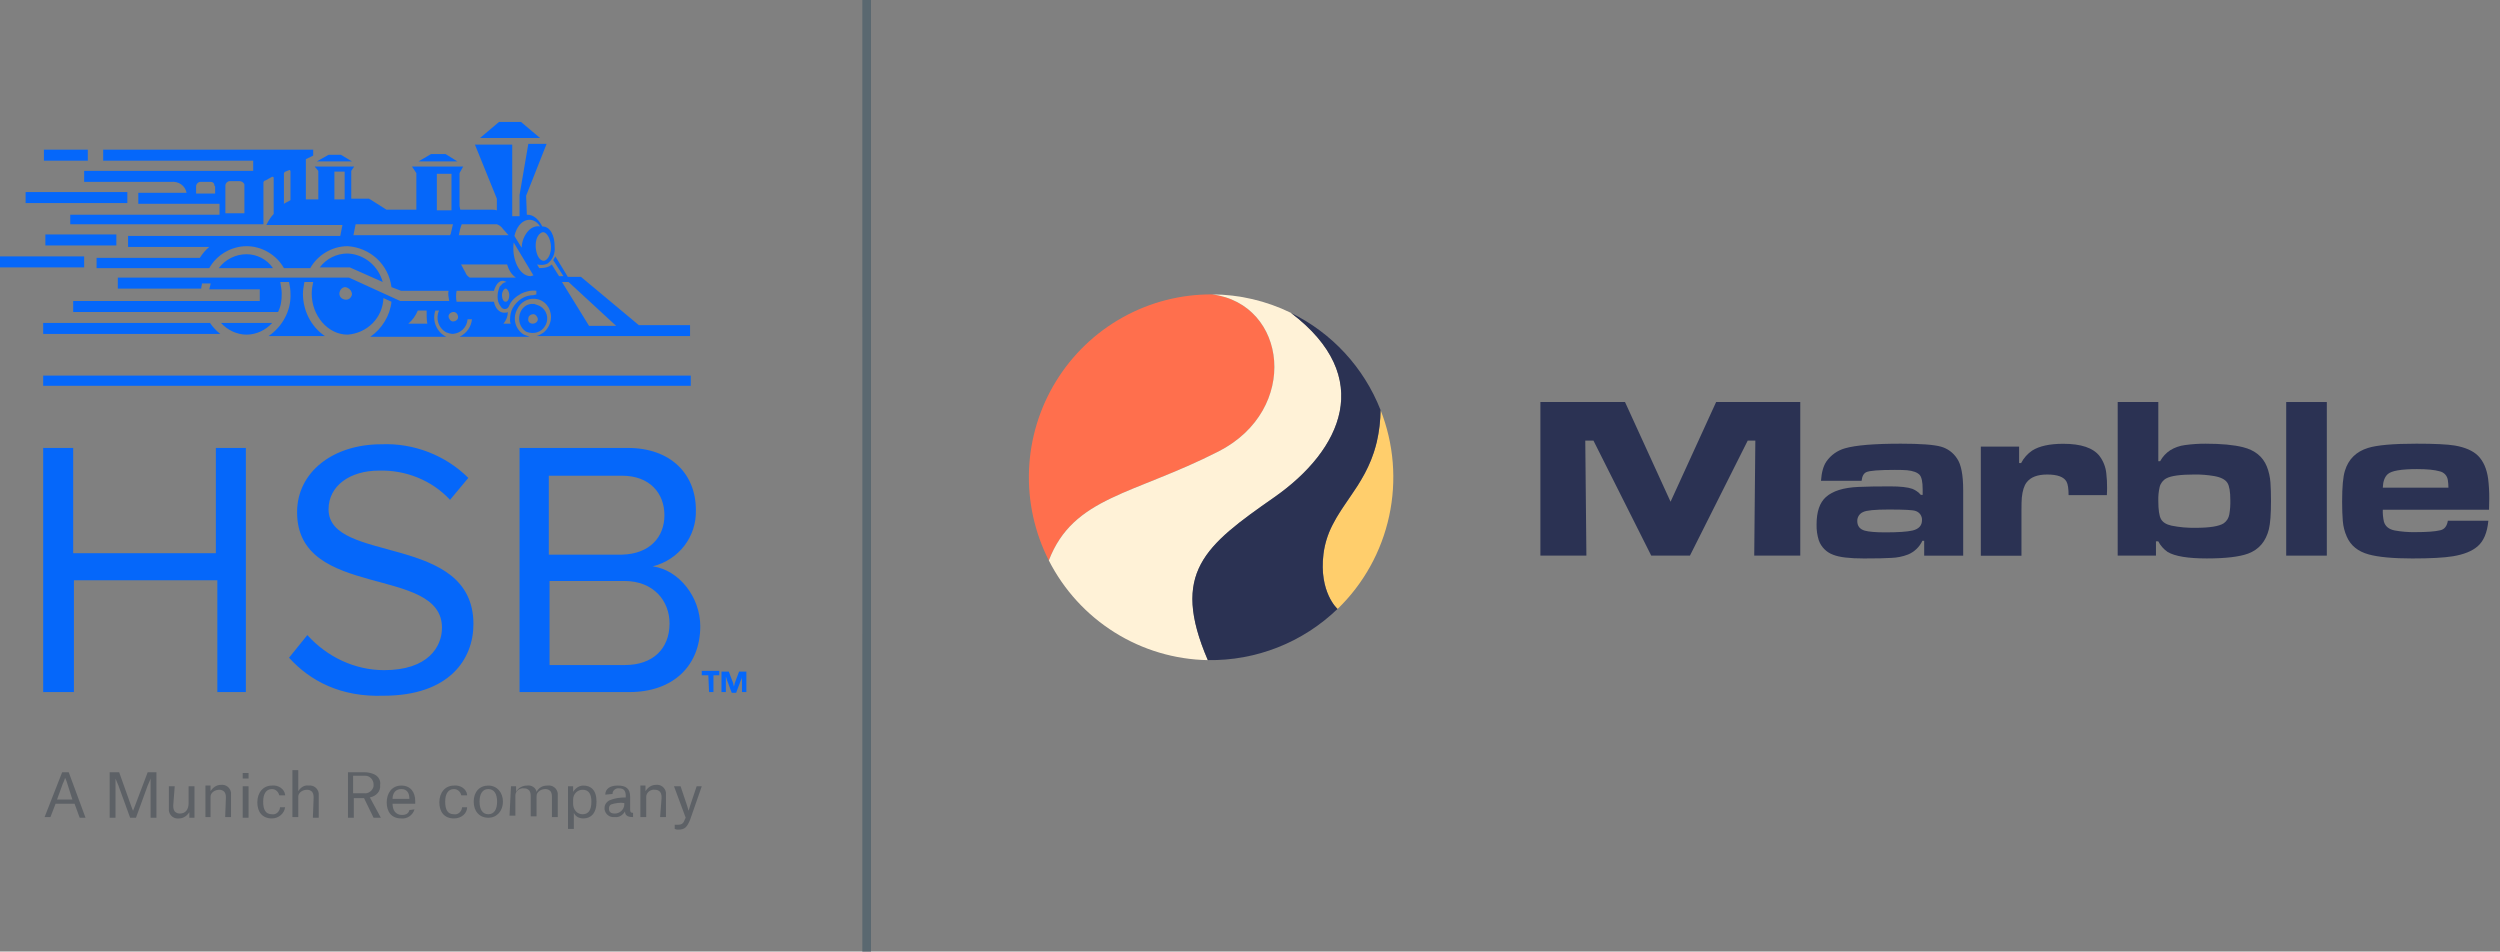 <svg width="289" height="110" viewBox="0 0 289 110" fill="none" xmlns="http://www.w3.org/2000/svg">
<rect x="0" y="0" width="289" height="110" fill="#808080" stroke="none"/>
<path opacity="0.96" d="M81.883 78.061H81.121V77.554H83.151V78.061H82.475V80.004H81.967L81.883 78.061ZM83.405 77.638H84.251L84.759 78.99C84.759 79.159 84.843 79.244 84.843 79.413C84.843 79.244 84.928 79.159 84.928 78.99L85.435 77.638H86.281V80.004H85.774V78.23C85.774 78.399 85.689 78.568 85.605 78.737L85.097 80.089H84.59L84.082 78.737C83.997 78.568 83.997 78.399 83.913 78.23V80.004H83.405V77.638ZM25.123 80.004V67.076H8.544V80.004H4.991V51.781H8.459V63.949H24.954V51.781H28.422V80.004H25.123ZM33.413 76.033L35.528 73.413C37.812 75.948 41.026 77.469 44.41 77.469C49.485 77.469 51.092 74.765 51.092 72.568C51.092 65.301 34.343 69.357 34.343 59.217C34.343 54.57 38.488 51.359 44.071 51.359C47.793 51.19 51.515 52.626 54.137 55.246L52.023 57.781C49.908 55.499 46.863 54.316 43.817 54.401C40.434 54.401 37.981 56.175 37.981 58.879C37.981 65.217 54.729 61.583 54.729 72.146C54.729 76.202 51.938 80.427 44.325 80.427C39.419 80.596 35.866 78.737 33.413 76.033ZM60.059 80.004V51.781H72.578C77.484 51.781 80.445 54.739 80.445 58.964C80.529 62.006 78.499 64.71 75.454 65.47C78.499 65.893 80.952 69.019 80.952 72.399C80.952 76.878 77.907 80.004 72.747 80.004H60.059ZM76.807 59.555C76.807 57.02 75.115 54.992 71.901 54.992H63.442V64.118H71.901C75.115 64.034 76.807 62.09 76.807 59.555ZM77.399 72.061C77.399 69.526 75.623 67.16 72.155 67.16H63.527V76.878H72.239C75.454 76.878 77.399 75.019 77.399 72.061ZM79.768 44.599H4.991V43.416H79.853V44.599H79.768ZM28.507 29.388C27.238 29.388 26.054 29.98 25.292 30.994H31.552C30.875 29.98 29.691 29.388 28.507 29.388ZM40.434 30.909H36.966C37.727 29.895 38.911 29.304 40.18 29.304C42.126 29.388 43.733 30.74 44.24 32.599L40.434 30.909ZM28.507 38.684C27.407 38.684 26.307 38.176 25.546 37.331H31.467C30.706 38.176 29.606 38.684 28.507 38.684ZM62.427 15.953H55.491L57.69 14.094H60.228L62.427 15.953ZM51.938 34.796H46.27L40.349 32.092H13.619V33.36H23.262C23.262 33.106 23.347 32.937 23.347 32.768H24.362C24.277 33.022 24.277 33.191 24.193 33.444H30.029V34.796H8.459V36.064H32.144C32.482 35.388 32.567 34.712 32.567 33.951C32.567 33.529 32.482 33.106 32.398 32.599H33.413C33.497 33.022 33.582 33.444 33.582 33.951C33.667 35.895 32.651 37.754 31.044 38.852H37.558C35.95 37.754 35.02 35.895 35.02 33.951C35.02 33.529 35.105 33.106 35.189 32.599H36.204C36.12 33.022 36.035 33.444 36.035 33.951C36.035 36.486 37.896 38.684 40.18 38.684C42.464 38.514 44.24 36.74 44.325 34.458L45.255 34.881C45.086 36.486 44.156 38.008 42.802 38.937H51.6C50.5 38.43 49.908 37.078 50.331 35.895H50.754C50.331 36.825 50.669 37.923 51.6 38.43C51.853 38.514 52.107 38.599 52.361 38.599C53.291 38.514 53.968 37.839 54.053 36.909H54.56C54.476 37.754 53.968 38.514 53.122 38.937H61.243L60.566 38.684C59.551 38.092 59.213 36.74 59.805 35.726C60.143 34.965 60.989 34.458 61.835 34.543C62.935 34.627 63.696 35.557 63.696 36.656C63.696 37.331 63.358 38.008 62.85 38.43C62.596 38.599 62.342 38.768 62.004 38.852H79.768V37.585H73.847L67.164 32.008H65.641L64.203 29.642L63.95 30.064L65.134 31.923H64.626L63.781 30.571C63.611 30.74 63.273 30.994 62.342 30.994L62.089 30.571C62.512 30.656 62.85 30.656 63.273 30.487C63.865 30.064 64.203 29.304 64.119 28.543C64.119 27.191 63.611 26.177 62.681 26.177C62.681 26.177 62.089 24.825 60.989 24.825H60.904L60.82 22.628L63.188 16.629H61.074L60.059 22.544V24.994H59.213V16.713H54.899L57.436 22.966V24.318C57.182 24.234 57.013 24.234 56.76 24.234H53.207L53.122 23.811V20.009L53.545 19.248H47.624L48.131 20.009V24.234H44.663L42.802 23.051C42.718 23.051 42.718 22.966 42.633 22.966H40.603V19.755L40.941 19.248H36.373L36.796 19.755V23.051H35.358V18.403L36.204 17.981V17.305H11.927V18.572H29.268V19.755H9.728V21.023H19.794C20.64 20.938 21.401 21.445 21.57 22.29H15.987V23.558H25.377V24.825H8.121V25.924H30.452V21.107C30.452 21.023 30.537 20.854 30.706 20.854L31.467 20.431C31.637 20.431 31.637 20.516 31.637 20.6V24.741C31.298 25.079 31.044 25.501 30.791 26.008H39.588C39.503 26.431 39.419 26.853 39.334 27.276H14.803V28.543H24.193C23.77 28.881 23.431 29.304 23.093 29.811H11.166V30.994H24.193C25.038 29.473 26.73 28.459 28.507 28.459C30.283 28.459 31.975 29.473 32.821 30.994H35.866C36.712 29.473 38.404 28.459 40.18 28.459C42.802 28.628 44.917 30.571 45.255 33.191L46.355 33.613H51.853C51.769 33.951 51.853 34.374 51.938 34.796ZM58.79 27.191H53.038C53.122 26.769 53.207 26.346 53.376 25.924H57.436C57.69 26.008 57.944 26.177 58.113 26.431L58.79 27.191ZM58.451 33.36C58.62 33.36 58.874 33.698 58.874 34.12C58.874 34.543 58.705 34.881 58.451 34.881C58.197 34.881 58.028 34.543 58.028 34.12C58.028 33.698 58.282 33.36 58.451 33.36ZM59.128 32.092H54.306C54.053 31.923 53.883 31.754 53.799 31.501C53.799 31.416 53.714 31.416 53.714 31.332C53.545 31.078 53.461 30.825 53.291 30.571H58.62C58.79 31.163 59.128 31.754 59.636 32.092H59.128V32.092ZM52.192 24.318H50.5V20.093H52.192V24.318ZM62.512 26.938C63.188 26.431 63.95 28.036 63.611 29.219C63.527 29.642 63.188 30.149 62.85 30.149C61.919 30.149 61.496 27.614 62.512 26.938ZM61.074 36.825C61.074 36.486 61.412 36.318 61.666 36.318C61.919 36.318 62.173 36.656 62.173 36.909C62.173 37.163 61.919 37.416 61.581 37.416C61.243 37.416 60.989 37.163 61.074 36.825C60.989 36.825 60.989 36.825 61.074 36.825ZM24.869 21.614V22.375H22.67V21.53C22.67 21.276 22.924 21.023 23.177 21.023H24.362C24.616 21.023 24.785 21.192 24.785 21.445C24.869 21.53 24.869 21.53 24.869 21.614ZM59.382 28.036L61.666 31.839C61.581 31.839 61.412 31.923 61.327 31.923C60.059 31.923 59.128 29.98 59.382 28.036ZM60.312 28.628C60.312 28.628 60.059 28.29 59.466 27.276C59.974 25.163 61.666 24.91 62.427 26.177C62.004 26.093 61.496 26.262 61.158 26.6C60.651 27.107 60.312 27.867 60.312 28.628ZM61.666 34.12C60.651 34.12 59.805 34.712 59.297 35.557C59.043 35.979 58.959 36.486 58.959 36.993C58.959 37.163 58.959 37.247 59.043 37.416H58.198C58.536 36.993 58.705 36.571 58.705 36.064C58.62 36.148 58.451 36.148 58.282 36.148C57.775 36.148 57.267 35.726 57.098 34.881H52.784C52.699 34.458 52.699 34.036 52.784 33.613H57.098C57.352 32.768 57.859 32.177 58.536 32.599C58.028 32.684 57.944 33.022 57.775 33.106C57.605 33.529 57.521 33.867 57.521 34.289C57.521 34.712 57.605 35.05 57.859 35.388C57.944 35.557 58.113 35.726 58.367 35.726C58.62 35.726 58.79 35.557 58.874 35.303C59.128 34.712 59.636 34.289 60.228 33.951C60.735 33.698 61.412 33.529 62.004 33.613V34.036L61.666 34.12ZM52.953 36.656C52.953 36.993 52.615 37.163 52.361 37.163C52.107 37.163 51.853 36.825 51.853 36.571C51.853 36.318 52.107 36.064 52.446 36.064C52.699 36.064 52.953 36.318 52.953 36.656ZM71.224 37.669H68.094L64.965 32.599H65.726L71.224 37.669ZM49.4 37.416H47.201C47.709 36.993 48.047 36.486 48.301 35.895H49.316C49.316 36.486 49.316 36.993 49.4 37.416ZM28.253 21.361V24.656H26.054V21.445C26.054 21.192 26.307 20.938 26.561 20.938H27.661C27.999 20.938 28.253 21.192 28.253 21.361ZM39.842 23.051H38.657V19.84H39.842V23.051ZM33.582 19.84V23.135C33.328 23.304 33.075 23.389 32.821 23.558V20.178C32.821 20.009 32.821 19.924 32.99 19.84L33.413 19.671C33.582 19.586 33.582 19.84 33.582 19.84ZM52.023 27.191H40.857C40.941 26.769 41.026 26.346 41.111 25.924H52.361C52.276 26.346 52.192 26.6 52.107 27.022L52.023 27.191ZM40.688 34.036C40.603 34.458 40.265 34.712 39.842 34.627C39.419 34.543 39.165 34.205 39.249 33.782C39.334 33.444 39.588 33.191 39.926 33.191C40.349 33.275 40.688 33.613 40.688 34.036ZM63.019 37.669C63.527 36.825 63.188 35.81 62.427 35.388C62.258 35.303 62.004 35.219 61.75 35.134C59.974 34.965 59.382 37.416 60.82 38.346C61.666 38.684 62.596 38.43 63.019 37.669ZM25.461 38.599H4.991V37.331H24.277C24.616 37.839 25.038 38.261 25.461 38.599ZM36.627 18.657L37.981 17.896H39.419L40.688 18.657H36.627ZM48.385 18.657L49.823 17.812H51.515L52.868 18.657H48.385ZM9.812 30.909H0V29.642H9.728V30.909H9.812ZM13.45 28.374H5.245V27.107H13.45V28.374V28.374ZM14.719 23.473H2.961V22.206H14.719V23.473ZM5.075 18.572V17.305H10.151V18.572H5.075Z" fill="#0066FF"/>
<path d="M7.184 89.274H7.945L9.888 94.531H9.212L8.621 92.914H6.424L5.832 94.45H5.156L7.184 89.274ZM6.593 92.428H8.367L7.776 90.568C7.691 90.245 7.522 89.921 7.522 89.921C7.522 89.921 7.438 90.245 7.269 90.568L6.593 92.428ZM12.762 89.274H13.776L15.128 93.075C15.297 93.561 15.381 93.722 15.381 93.722C15.381 93.722 15.466 93.48 15.635 93.075L17.071 89.274H18.085V94.531H17.409V90.002C17.409 90.002 17.325 90.245 17.071 90.811L15.719 94.531H15.043L13.691 90.811L13.353 90.002V94.531H12.677V89.274H12.762ZM20.029 93.075C20.029 93.318 20.029 93.561 20.198 93.803C20.367 93.965 20.536 94.046 20.789 94.046C21.465 94.046 21.803 93.561 21.803 92.833V90.891H22.48V94.531H21.888V93.884C21.634 94.289 21.212 94.612 20.705 94.612C20.113 94.693 19.606 94.289 19.522 93.722C19.522 93.641 19.522 93.561 19.522 93.48V90.891H20.198L20.029 93.075ZM26.113 92.266C26.113 92.024 26.113 91.781 25.944 91.539C25.775 91.377 25.606 91.296 25.353 91.296C24.846 91.296 24.339 91.62 24.339 92.105C24.339 92.186 24.339 92.186 24.339 92.266V94.45H23.747V90.811H24.339V91.458C24.592 91.053 25.015 90.73 25.522 90.73C26.113 90.649 26.62 91.053 26.705 91.62C26.705 91.7 26.705 91.781 26.705 91.943V94.45H26.029L26.113 92.266ZM28.057 89.355H28.733V90.002H28.057V89.355ZM28.057 90.891H28.733V94.531H28.057V90.891ZM32.282 91.943C32.197 91.539 31.859 91.215 31.437 91.215C30.761 91.215 30.423 91.781 30.423 92.671C30.423 93.561 30.676 94.127 31.437 94.127C31.859 94.208 32.282 93.884 32.366 93.399V93.318H32.958C32.873 94.046 32.197 94.612 31.437 94.612C30.338 94.612 29.747 93.884 29.747 92.752C29.747 91.62 30.423 90.811 31.437 90.811C32.197 90.73 32.873 91.215 32.958 91.862V91.943H32.282ZM36.254 92.266C36.254 92.024 36.254 91.781 36.085 91.539C35.916 91.377 35.747 91.296 35.493 91.296C34.986 91.296 34.479 91.62 34.479 92.105C34.479 92.186 34.479 92.266 34.479 92.266V94.45H33.803V89.031H34.479V91.458C34.733 91.053 35.155 90.73 35.662 90.811C36.254 90.73 36.761 91.134 36.845 91.7C36.845 91.781 36.845 91.862 36.845 92.024V94.531H36.169L36.254 92.266ZM42.084 92.266H40.901V94.531H40.225V89.274H42.169C42.507 89.274 42.929 89.355 43.267 89.516C43.774 89.759 44.028 90.245 43.943 90.73C44.028 91.458 43.521 92.024 42.76 92.186L44.028 94.531H43.183L42.084 92.266ZM42.084 91.7C42.591 91.781 43.098 91.377 43.183 90.891C43.183 90.811 43.183 90.73 43.183 90.649C43.183 90.164 42.76 89.678 42.253 89.678C42.169 89.678 42.169 89.678 42.084 89.678H40.817V91.7H42.084ZM47.915 93.561C47.746 94.208 47.07 94.693 46.394 94.612C45.211 94.612 44.704 93.803 44.704 92.752C44.704 91.7 45.295 90.811 46.394 90.811C47.493 90.811 48 91.62 48 92.59V92.914H45.38C45.38 93.641 45.718 94.208 46.478 94.208C46.901 94.208 47.239 94.046 47.324 93.641L47.915 93.561ZM45.38 92.347H47.324C47.324 91.7 47.07 91.215 46.394 91.215C45.718 91.215 45.38 91.7 45.38 92.347ZM53.323 91.943C53.239 91.539 52.901 91.215 52.478 91.215C51.802 91.215 51.464 91.781 51.464 92.671C51.464 93.561 51.718 94.127 52.478 94.127C52.901 94.208 53.323 93.884 53.408 93.399V93.318H53.999C53.999 94.046 53.323 94.612 52.478 94.612C51.38 94.612 50.788 93.884 50.788 92.752C50.788 91.62 51.464 90.811 52.478 90.811C53.239 90.73 53.915 91.215 53.999 91.862V91.943H53.323V91.943ZM54.76 92.671C54.76 91.539 55.436 90.811 56.45 90.811C57.464 90.811 58.14 91.62 58.14 92.671C58.14 93.722 57.464 94.531 56.45 94.531C55.436 94.531 54.76 93.803 54.76 92.671ZM55.436 92.671C55.436 93.561 55.774 94.127 56.45 94.127C57.126 94.127 57.464 93.561 57.464 92.671C57.464 91.781 57.126 91.215 56.45 91.215C55.774 91.215 55.436 91.781 55.436 92.671ZM59.07 90.891H59.661V91.539C59.915 91.053 60.422 90.811 60.929 90.811C61.436 90.73 61.943 91.053 62.027 91.539C62.281 91.053 62.703 90.811 63.295 90.811C63.886 90.73 64.393 91.134 64.478 91.7C64.478 91.781 64.478 91.862 64.478 91.943V94.45H63.802V92.186C63.802 91.943 63.802 91.7 63.633 91.458C63.464 91.296 63.295 91.215 63.041 91.215C62.534 91.215 62.027 91.539 62.027 92.024C62.027 92.105 62.027 92.186 62.027 92.186V94.37H61.351V92.105C61.351 91.862 61.351 91.62 61.182 91.377C61.013 91.215 60.844 91.134 60.591 91.134C60.084 91.053 59.577 91.458 59.577 91.943C59.577 92.024 59.577 92.105 59.577 92.105V94.289H58.901L59.07 90.891ZM65.661 90.891H66.252V91.539C66.506 91.134 66.928 90.811 67.435 90.811C68.28 90.811 68.957 91.296 68.957 92.671C68.957 94.046 68.28 94.612 67.435 94.612C66.928 94.612 66.506 94.37 66.337 93.965V95.825H65.661V90.891ZM67.351 94.127C68.027 94.127 68.365 93.641 68.365 92.671C68.365 91.862 68.111 91.296 67.351 91.296C66.759 91.296 66.252 91.781 66.252 92.428V92.509V92.914C66.252 93.561 66.675 94.127 67.351 94.127ZM69.971 91.862C69.971 91.215 70.478 90.811 71.407 90.811C72.337 90.811 72.844 91.134 72.844 92.105V93.561C72.844 93.884 72.928 93.965 73.182 93.965V94.45H73.097C72.506 94.45 72.252 94.208 72.252 93.803C71.999 94.208 71.576 94.531 71.069 94.45C70.478 94.531 69.971 94.127 69.886 93.561C69.886 93.48 69.886 93.48 69.886 93.399C69.886 92.995 70.139 92.671 70.478 92.509C71.069 92.266 71.661 92.186 72.337 92.186V92.024C72.337 91.377 72.083 91.134 71.576 91.134C71.238 91.053 70.816 91.377 70.816 91.7C70.816 91.7 70.816 91.7 70.816 91.781L69.971 91.862ZM72.168 92.833C71.661 92.752 71.154 92.833 70.647 92.995C70.478 93.075 70.393 93.237 70.393 93.48C70.393 93.884 70.647 94.046 71.069 94.046C71.661 94.046 72.168 93.561 72.168 92.995C72.168 92.914 72.168 92.914 72.168 92.833ZM76.477 92.266C76.477 92.024 76.477 91.781 76.308 91.539C76.139 91.377 75.97 91.296 75.717 91.296C75.21 91.215 74.703 91.62 74.703 92.105C74.703 92.186 74.703 92.266 74.703 92.266V94.45H74.027V90.811H74.618V91.458C74.872 91.053 75.294 90.73 75.801 90.73C76.393 90.649 76.9 91.053 76.984 91.62C76.984 91.7 76.984 91.781 76.984 91.943V94.45H76.308L76.477 92.266ZM77.914 90.891H78.674L79.435 93.156C79.519 93.48 79.604 93.722 79.604 93.722C79.604 93.722 79.688 93.48 79.773 93.156L80.534 90.891H81.125L79.773 94.774C79.435 95.583 79.181 95.906 78.421 95.906C78.252 95.906 78.167 95.906 77.998 95.825V95.34C78.083 95.34 78.252 95.34 78.336 95.34C78.843 95.34 79.012 95.178 79.181 94.693L79.266 94.531L77.914 90.891Z" fill="#5D6166"/>
<line x1="100.188" y1="2.18555e-08" x2="100.187" y2="110" stroke="#5A6870"/>
<g clip-path="url(#clip0_425_27)">
<path d="M178.07 46.473H187.85L193.117 58.001L198.385 46.473H208.111V64.231H202.789L202.917 50.934H202.036L195.357 64.231H190.884L184.204 50.934H183.258L183.387 64.231H178.07V46.473Z" fill="#2B3253"/>
<path d="M215.2 55.58H210.506C210.576 54.6 210.784 53.859 211.127 53.356C211.648 52.605 212.415 52.063 213.294 51.821C214.514 51.468 216.659 51.29 219.727 51.29C222.001 51.29 223.546 51.403 224.362 51.629C225.131 51.84 225.795 52.327 226.229 52.997C226.705 53.673 226.944 54.892 226.944 56.651V64.237H222.436V62.516H222.226C221.89 63.235 221.297 63.802 220.565 64.104C219.951 64.339 219.302 64.47 218.646 64.493C217.988 64.537 216.929 64.558 215.468 64.558C213.808 64.558 212.628 64.417 211.929 64.135C211.544 63.999 211.195 63.779 210.906 63.491C210.616 63.203 210.394 62.854 210.255 62.469C210.067 61.872 209.979 61.248 209.996 60.622C209.996 59.158 210.355 58.104 211.072 57.461C211.859 56.757 213.104 56.366 214.806 56.29C215.79 56.245 217.017 56.224 218.49 56.225C219.682 56.225 220.543 56.32 221.071 56.51C221.448 56.661 221.783 56.901 222.048 57.21H222.26V56.559C222.26 55.713 222.143 55.158 221.909 54.893C221.641 54.611 221.161 54.433 220.47 54.36C220.192 54.334 219.718 54.32 219.044 54.32C217.217 54.32 216.12 54.407 215.749 54.58C215.443 54.717 215.26 55.051 215.2 55.58ZM218.338 58.901C216.747 58.901 215.764 58.996 215.388 59.187C215.182 59.27 215.006 59.414 214.883 59.601C214.76 59.787 214.697 60.005 214.701 60.228C214.701 60.81 214.994 61.183 215.582 61.347C216.049 61.475 216.837 61.54 217.942 61.541C219.412 61.541 220.459 61.471 221.081 61.33C221.817 61.157 222.185 60.753 222.184 60.119C222.193 59.882 222.122 59.649 221.983 59.457C221.845 59.266 221.645 59.127 221.418 59.062C221.147 58.955 220.121 58.901 218.338 58.901Z" fill="#2B3253"/>
<path d="M228.984 51.624H233.409V53.527H233.643C233.943 52.945 234.384 52.448 234.926 52.083C235.748 51.563 236.942 51.303 238.508 51.301C240.574 51.301 241.974 51.774 242.71 52.72C243.145 53.3 243.414 53.988 243.488 54.711C243.554 55.268 243.584 55.828 243.578 56.39C243.578 56.502 243.578 56.785 243.553 57.235H239.128C239.128 56.498 239.05 55.982 238.894 55.688C238.592 55.131 237.844 54.853 236.652 54.855C235.529 54.855 234.737 55.158 234.278 55.766C233.985 56.147 233.8 56.736 233.721 57.535C233.694 57.837 233.682 58.33 233.682 59.015V64.245H228.984V51.624Z" fill="#2B3253"/>
<path d="M244.806 46.473H249.501V53.316H249.712C249.99 52.803 250.391 52.368 250.877 52.048C251.399 51.728 251.983 51.525 252.59 51.449C253.38 51.34 254.176 51.287 254.973 51.291C256.764 51.291 258.204 51.425 259.293 51.695C260.666 52.041 261.584 52.783 262.043 53.921C262.278 54.515 262.42 55.142 262.464 55.781C262.506 56.397 262.527 57.1 262.527 57.895C262.527 59.43 262.445 60.527 262.281 61.187C261.926 62.596 261.128 63.532 259.882 63.996C258.863 64.37 257.272 64.556 255.11 64.556C252.923 64.556 251.41 64.305 250.572 63.802C250.119 63.489 249.749 63.069 249.495 62.58H249.229V64.231H244.805L244.806 46.473ZM253.69 54.853C252.073 54.853 250.988 55 250.435 55.295C250.242 55.397 250.073 55.54 249.938 55.712C249.805 55.885 249.708 56.084 249.657 56.297C249.535 56.821 249.483 57.359 249.501 57.897C249.501 58.937 249.604 59.641 249.813 60.011C250.021 60.381 250.426 60.635 251.031 60.766C251.936 60.948 252.858 61.031 253.781 61.016C255.424 61.016 256.518 60.842 257.061 60.495C257.233 60.373 257.379 60.219 257.491 60.04C257.602 59.861 257.676 59.661 257.71 59.453C257.802 58.916 257.841 58.372 257.826 57.828C257.826 56.841 257.714 56.173 257.489 55.823C257.247 55.434 256.733 55.168 255.947 55.031C255.201 54.905 254.446 54.845 253.69 54.853Z" fill="#2B3253"/>
<path d="M268.98 46.473H264.285V64.231H268.98V46.473Z" fill="#2B3253"/>
<path d="M282.971 60.199H287.653C287.525 61.572 287.11 62.559 286.408 63.159C285.771 63.714 284.819 64.096 283.555 64.305C282.528 64.474 280.961 64.558 278.854 64.558C276.633 64.558 274.955 64.402 273.822 64.091C272.586 63.753 271.743 63.072 271.293 62.047C271.036 61.471 270.878 60.856 270.828 60.227C270.776 59.584 270.75 58.838 270.75 57.987C270.75 56.288 270.857 55.1 271.072 54.424C271.478 53.088 272.369 52.207 273.744 51.781C274.788 51.454 276.653 51.29 279.34 51.29C281.434 51.29 282.909 51.361 283.765 51.502C284.975 51.711 285.874 52.105 286.463 52.686C287.084 53.312 287.473 54.201 287.63 55.354C287.722 56.118 287.765 56.886 287.758 57.656C287.758 57.856 287.75 58.279 287.733 58.925H275.451C275.434 59.388 275.478 59.852 275.58 60.304C275.736 60.842 276.146 61.18 276.812 61.319C277.608 61.464 278.416 61.529 279.225 61.514C280.538 61.514 281.489 61.444 282.077 61.303C282.571 61.205 282.868 60.833 282.971 60.199ZM283.037 56.375C283.038 56.083 283.016 55.791 282.971 55.502C282.938 55.257 282.831 55.028 282.664 54.847C282.497 54.666 282.278 54.54 282.038 54.487C281.451 54.314 280.573 54.227 279.406 54.227C277.573 54.227 276.444 54.422 276.02 54.812C275.666 55.134 275.476 55.654 275.451 56.375H283.037Z" fill="#2B3253"/>
<path d="M140.861 52.187C150.322 47.361 148.803 35.137 140.122 34.032C136.505 34.012 132.944 34.926 129.782 36.688C126.62 38.449 123.963 40.997 122.067 44.087C120.17 47.176 119.098 50.704 118.954 54.329C118.81 57.955 119.599 61.557 121.244 64.788C124.078 57.412 130.968 57.235 140.861 52.187Z" fill="#FF6F4D"/>
<path d="M159.594 47.401C159.449 56.243 153.732 58.045 152.997 64.044C152.455 68.473 154.621 70.399 154.623 70.399C157.628 67.49 159.704 63.751 160.588 59.657C161.474 55.563 161.128 51.297 159.594 47.401Z" fill="#FFCE6C"/>
<path d="M147.278 57.498C155.125 52.022 159.018 43.591 149.254 36.184L149.229 36.164C146.391 34.776 143.279 34.047 140.122 34.031C148.803 35.137 150.314 47.361 140.861 52.187C130.968 57.235 124.078 57.413 121.244 64.789C122.98 68.199 125.606 71.073 128.843 73.102C132.079 75.132 135.804 76.241 139.621 76.312C135.277 66.201 139.283 63.085 147.278 57.498Z" fill="#FFF2D7"/>
<path d="M152.99 64.051C153.135 62.898 153.479 61.779 154.006 60.744C154.328 60.106 154.688 59.489 155.084 58.895C155.269 58.613 155.455 58.336 155.645 58.063L156.22 57.218C156.38 56.983 156.54 56.745 156.699 56.501C156.766 56.4 156.833 56.29 156.909 56.19C157.208 55.719 157.501 55.229 157.777 54.711C158.043 54.211 158.282 53.697 158.494 53.172C158.606 52.893 158.705 52.609 158.809 52.312C158.827 52.26 158.841 52.208 158.858 52.157C158.968 51.809 159.069 51.451 159.16 51.075C159.436 49.868 159.582 48.636 159.593 47.399C157.665 42.486 153.968 38.48 149.235 36.173C159.031 43.584 155.135 52.028 147.284 57.506C139.289 63.084 135.273 66.201 139.627 76.308C145.206 76.399 150.594 74.272 154.617 70.393C154.617 70.393 152.448 68.473 152.99 64.051Z" fill="#2B3253"/>
</g>
<defs>
<clipPath id="clip0_425_27">
<rect width="169.125" height="42.281" fill="white" transform="translate(118.938 34.031)"/>
</clipPath>
</defs>
</svg>
